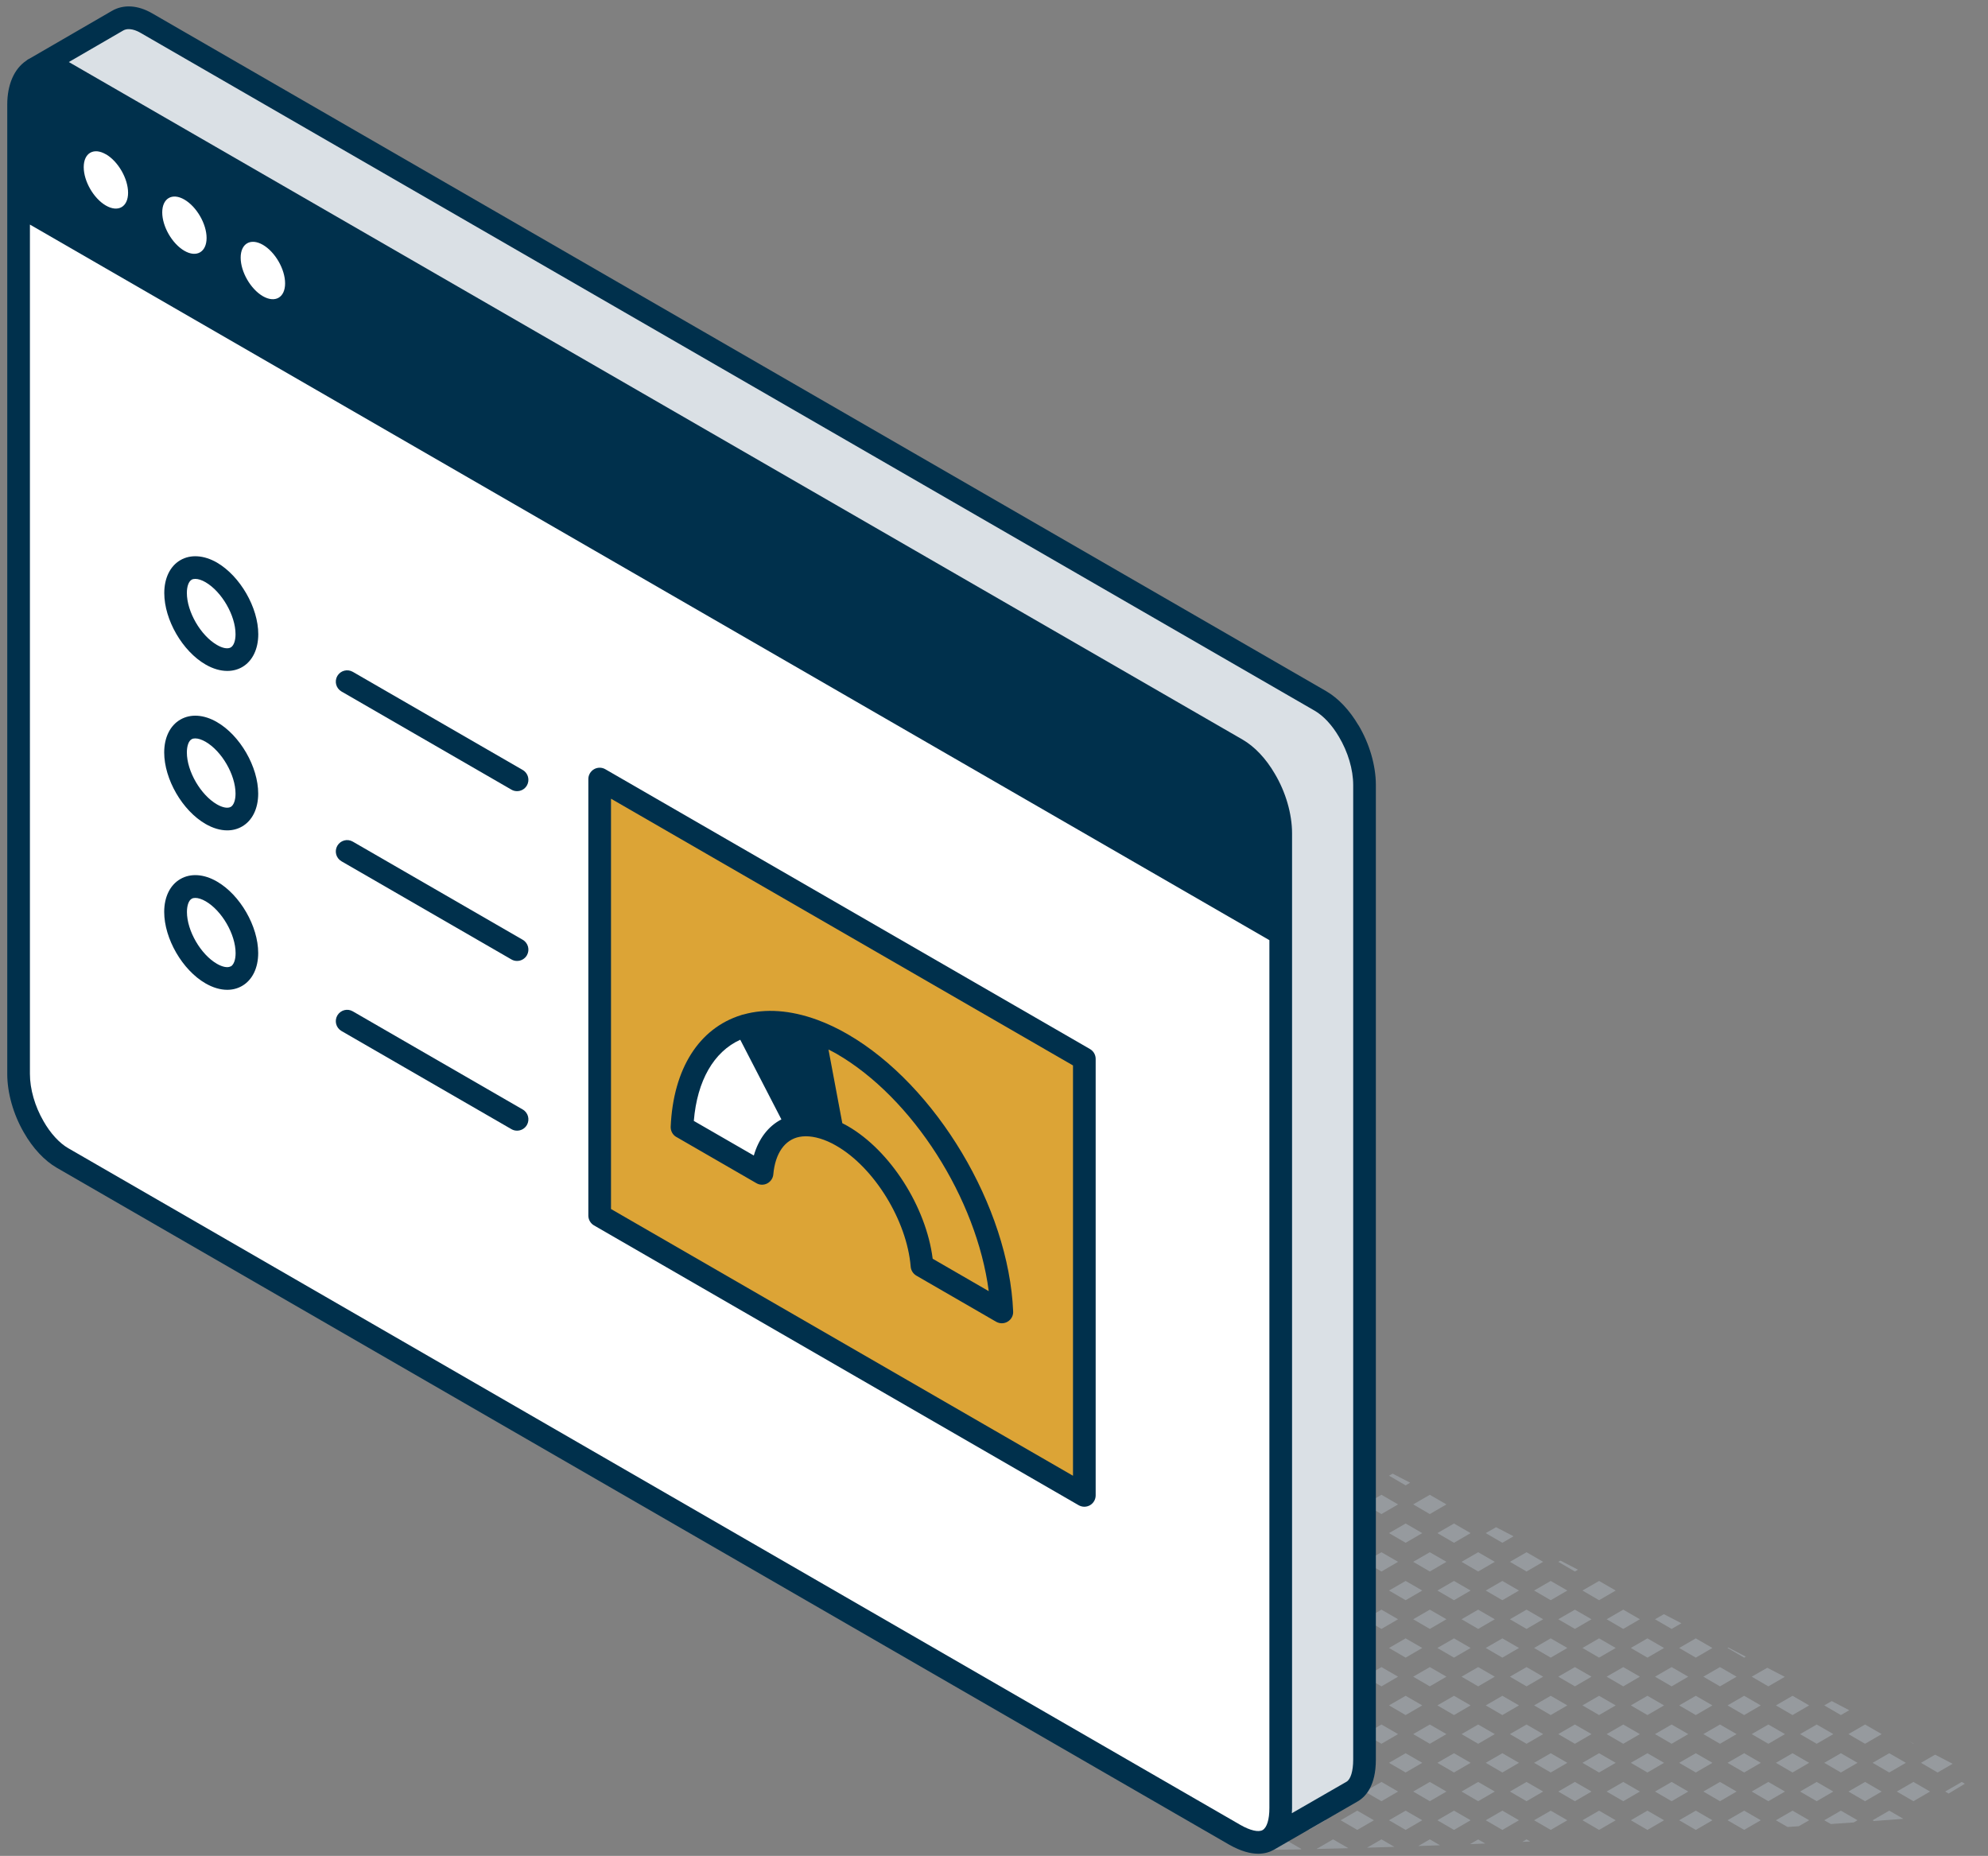 <svg xmlns="http://www.w3.org/2000/svg" id="Layer_1" data-name="Layer 1" viewBox="0 0 263.09 245.61"><rect x="0" y="0" width="263.09" height="245.61" fill="#808080" stroke="none"/><defs><style>      .cls-1 {        fill: #dca436;      }      .cls-1, .cls-2, .cls-3, .cls-4, .cls-5 {        stroke-width: 0px;      }      .cls-2 {        fill: #dae0e5;      }      .cls-3 {        fill: #00304c;      }      .cls-4 {        fill: #fff;      }      .cls-5 {        fill: #969a9e;      }    </style></defs><g><polygon class="cls-5" points="257.42 237.09 259.62 235.82 260.03 236.06 260.03 236.06 259.62 235.82 257.42 237.09"></polygon><polygon class="cls-5" points="256.42 234.57 258.41 233.42 256.09 232.21 254.22 233.29 256.42 234.57"></polygon><polygon class="cls-5" points="259.62 235.82 257.42 237.09 257.87 237.36 260.03 236.06 259.62 235.82"></polygon><polygon class="cls-5" points="253.22 235.82 255.42 237.09 253.22 235.82 251.02 237.09 253.22 235.82"></polygon><polygon class="cls-5" points="250.02 234.57 252.22 233.29 250.02 232.02 247.82 233.29 250.02 234.57"></polygon><polygon class="cls-5" points="252.58 230.39 252.58 230.39 253.22 230.77 252.58 230.39"></polygon><polygon class="cls-5" points="253.22 230.77 253.25 230.75 253.25 230.75 253.22 230.77"></polygon><polygon class="cls-5" points="252.58 230.39 253.22 230.77 253.25 230.75 252.58 230.39"></polygon><path class="cls-5" d="M250.02,239.62l-2.2,1.27.17.1c1.91-.14,3.24-.24,3.9-.29l-1.87-1.08Z"></path><polygon class="cls-5" points="251.02 237.09 253.22 238.37 255.42 237.09 253.22 235.82 251.02 237.09"></polygon><polygon class="cls-5" points="249.02 229.49 246.82 228.22 249.02 229.49 249.02 229.49"></polygon><polygon class="cls-5" points="244.62 229.49 244.62 229.49 246.82 228.22 244.62 229.49"></polygon><polygon class="cls-5" points="243.62 226.97 244.73 226.33 242.41 225.12 241.42 225.69 243.62 226.97"></polygon><polygon class="cls-5" points="249.02 237.09 246.82 235.82 244.62 237.09 246.82 235.82 249.02 237.09"></polygon><polygon class="cls-5" points="243.62 232.02 241.42 233.29 243.62 234.57 245.82 233.29 243.62 232.02"></polygon><polygon class="cls-5" points="246.82 230.77 244.62 229.49 244.62 229.49 246.82 230.77"></polygon><polygon class="cls-5" points="249.02 229.49 249.02 229.49 246.82 230.77 249.02 229.49"></polygon><polygon class="cls-5" points="249.02 229.49 246.82 228.22 244.62 229.49 246.82 230.77 249.02 229.49"></polygon><path class="cls-5" d="M243.62,239.62l-2.2,1.27.87.5c1.08-.07,2.09-.15,3.02-.21l.51-.29-2.2-1.27Z"></path><polygon class="cls-5" points="246.82 235.82 244.62 237.09 246.82 238.37 249.02 237.09 246.82 235.82"></polygon><polygon class="cls-5" points="233.88 220.71 233.88 220.71 231.82 221.89 233.88 220.71"></polygon><polygon class="cls-5" points="242.62 229.49 240.42 228.22 242.62 229.49 242.62 229.49"></polygon><polygon class="cls-5" points="238.22 229.49 240.42 228.22 238.22 229.49 238.22 229.49"></polygon><polygon class="cls-5" points="239.42 225.69 237.22 224.42 235.02 225.69 237.22 226.97 239.42 225.69"></polygon><polygon class="cls-5" points="233.21 228.69 234.02 228.22 231.82 229.49 233.21 228.69"></polygon><polygon class="cls-5" points="234.02 223.17 234.02 223.17 231.82 221.89 234.02 223.17"></polygon><polygon class="cls-5" points="238.22 237.09 240.42 235.82 242.62 237.09 240.42 235.82 238.22 237.09"></polygon><polygon class="cls-5" points="237.22 232.02 235.02 233.29 237.22 234.57 239.42 233.29 237.22 232.02"></polygon><polygon class="cls-5" points="234.02 235.82 231.82 237.09 234.02 235.82 234.02 235.82"></polygon><polygon class="cls-5" points="238.22 229.49 240.42 230.77 238.22 229.49 238.22 229.49"></polygon><polygon class="cls-5" points="242.62 229.49 242.62 229.49 240.42 230.77 242.62 229.49"></polygon><polygon class="cls-5" points="240.42 230.77 242.62 229.49 240.42 228.22 238.22 229.49 240.42 230.77"></polygon><polygon class="cls-5" points="231.82 229.49 234.02 230.77 233.21 230.3 231.82 229.49"></polygon><polygon class="cls-5" points="231.82 229.49 231.82 229.49 231.82 229.49 231.82 229.49"></polygon><polygon class="cls-5" points="233.21 230.3 234.02 230.77 234.02 230.77 233.21 230.3"></polygon><polygon class="cls-5" points="234.02 228.22 234.02 228.22 233.21 228.69 234.02 228.22"></polygon><path class="cls-5" d="M237.22,239.62l-2.2,1.27,1.54.89c.51-.03,1-.07,1.49-.1l1.37-.79-2.2-1.27Z"></path><polygon class="cls-5" points="238.22 237.09 240.42 238.37 242.62 237.09 240.42 235.82 238.22 237.09"></polygon><polygon class="cls-5" points="234.02 238.37 234.02 238.37 231.82 237.09 234.02 238.37"></polygon><polygon class="cls-5" points="233.88 220.71 231.82 221.89 233.88 220.71 233.88 220.71"></polygon><polygon class="cls-5" points="233.88 220.71 231.82 221.89 233.88 220.71 233.88 220.71"></polygon><polygon class="cls-5" points="230.82 219.37 231.04 219.24 228.72 218.03 228.62 218.09 230.82 219.37"></polygon><polygon class="cls-5" points="236.22 229.49 234.02 228.22 234.82 228.69 236.22 229.49"></polygon><polygon class="cls-5" points="236.22 229.49 236.22 229.49 234.82 228.69 236.22 229.49"></polygon><polygon class="cls-5" points="233.21 228.69 231.82 229.49 231.82 229.49 233.21 228.69"></polygon><polygon class="cls-5" points="231.82 229.49 234.02 228.22 234.02 228.22 233.21 228.69 231.82 229.49 231.82 229.49"></polygon><polygon class="cls-5" points="230.82 226.97 233.02 225.69 230.82 224.42 228.62 225.69 230.82 226.97"></polygon><rect class="cls-5" x="235.11" y="221.28" height="2.52"></rect><polygon class="cls-5" points="233.88 220.71 231.82 221.89 234.02 223.17 236.2 221.91 233.88 220.71"></polygon><polygon class="cls-5" points="234.02 235.82 236.22 237.09 234.02 235.82 234.02 235.82"></polygon><polygon class="cls-5" points="231.82 237.09 234.02 235.82 234.02 235.82 234.02 235.82 236.22 237.09 234.02 235.82 231.82 237.09"></polygon><polygon class="cls-5" points="234.02 235.82 231.82 237.09 234.02 235.82 234.02 235.82"></polygon><polygon class="cls-5" points="230.82 232.02 228.62 233.29 230.82 234.57 233.02 233.29 230.82 232.02"></polygon><polygon class="cls-5" points="234.02 230.77 236.22 229.49 234.82 230.3 234.02 230.77"></polygon><polygon class="cls-5" points="236.22 229.49 236.22 229.49 236.22 229.49 236.22 229.49"></polygon><polygon class="cls-5" points="234.82 230.3 236.22 229.49 236.22 229.49 234.82 230.3"></polygon><polygon class="cls-5" points="231.82 229.49 231.82 229.49 233.21 230.3 231.82 229.49"></polygon><polygon class="cls-5" points="231.82 229.49 233.21 230.3 234.02 230.77 234.02 230.77 231.82 229.49 231.82 229.49"></polygon><polygon class="cls-5" points="234.82 228.69 234.02 228.22 234.02 228.22 234.82 228.69"></polygon><polygon class="cls-5" points="234.02 230.77 234.02 230.77 234.82 230.3 234.02 230.77"></polygon><polygon class="cls-5" points="236.22 229.49 234.82 228.69 234.02 228.22 234.02 228.22 236.22 229.49 236.22 229.49"></polygon><polygon class="cls-5" points="234.02 230.77 234.82 230.3 236.22 229.49 236.22 229.49 234.02 230.77 234.02 230.77"></polygon><polygon class="cls-5" points="234.02 230.77 236.22 229.49 234.02 228.22 231.82 229.49 234.02 230.77"></polygon><path class="cls-5" d="M230.82,239.62l-2.2,1.27,2.18,1.26s.03,0,.04,0l2.18-1.26-2.2-1.27Z"></path><polygon class="cls-5" points="234.02 238.37 236.22 237.09 234.02 238.37 234.02 238.37"></polygon><polygon class="cls-5" points="234.02 235.82 236.22 237.09 234.02 235.82 234.02 235.82"></polygon><polygon class="cls-5" points="231.82 237.09 234.02 238.37 236.22 237.09 234.02 235.82 231.82 237.09"></polygon><polygon class="cls-5" points="227.62 220.62 229.82 221.89 227.62 220.62 225.42 221.89 227.62 220.62"></polygon><polygon class="cls-5" points="226.62 218.09 224.42 216.82 222.22 218.09 224.42 219.37 226.62 218.09"></polygon><polygon class="cls-5" points="225.42 229.49 225.42 229.49 227.62 228.22 225.42 229.49"></polygon><polygon class="cls-5" points="227.62 228.22 229.82 229.49 229.82 229.49 227.62 228.22"></polygon><polygon class="cls-5" points="226.62 225.69 224.42 224.42 222.22 225.69 224.42 226.97 226.62 225.69"></polygon><polygon class="cls-5" points="225.42 221.89 227.62 223.17 229.82 221.89 227.62 220.62 225.42 221.89"></polygon><polygon class="cls-5" points="225.42 237.09 227.62 235.82 229.82 237.09 227.62 235.82 225.42 237.09"></polygon><polygon class="cls-5" points="226.62 233.29 224.42 232.02 222.22 233.29 224.42 234.57 226.62 233.29"></polygon><polygon class="cls-5" points="225.42 229.49 227.62 230.77 225.42 229.49 225.42 229.49"></polygon><polygon class="cls-5" points="229.82 229.49 229.82 229.49 227.62 230.77 229.82 229.49"></polygon><polygon class="cls-5" points="225.42 229.49 227.62 230.77 229.82 229.49 227.62 228.22 225.42 229.49"></polygon><polygon class="cls-5" points="222.22 240.89 224.42 242.17 226.62 240.89 224.42 239.62 222.22 240.89"></polygon><polygon class="cls-5" points="225.42 237.09 227.62 238.37 229.82 237.09 227.62 235.82 225.42 237.09"></polygon><rect class="cls-5" x="218.93" y="213.96" width="1.36" height="0" transform="translate(-77.56 138.48) rotate(-30)"></rect><polygon class="cls-5" points="221.22 220.62 223.42 221.89 221.22 220.62 219.02 221.89 221.22 220.62"></polygon><polygon class="cls-5" points="218.02 219.37 220.22 218.09 218.02 216.82 215.82 218.09 218.02 219.37"></polygon><polygon class="cls-5" points="219.02 214.29 221.22 215.57 219.02 214.29 219.02 214.29"></polygon><polygon class="cls-5" points="221.22 215.57 222.52 214.82 222.52 214.82 221.22 215.57"></polygon><polygon class="cls-5" points="220.2 213.62 219.02 214.29 221.22 215.57 222.52 214.82 220.2 213.62"></polygon><polygon class="cls-5" points="223.42 229.49 221.22 228.22 223.42 229.49 223.42 229.49"></polygon><polygon class="cls-5" points="219.02 229.49 219.02 229.49 221.22 228.22 219.02 229.49"></polygon><polygon class="cls-5" points="220.22 225.69 218.02 224.42 215.82 225.69 218.02 226.97 220.22 225.69"></polygon><polygon class="cls-5" points="219.02 221.89 221.22 223.17 223.42 221.89 221.22 220.62 219.02 221.89"></polygon><polygon class="cls-5" points="223.42 237.09 221.22 235.82 219.02 237.09 221.22 235.82 223.42 237.09"></polygon><polygon class="cls-5" points="220.22 233.29 218.02 232.02 215.82 233.29 218.02 234.57 220.22 233.29"></polygon><polygon class="cls-5" points="223.42 229.49 223.42 229.49 221.22 230.77 223.42 229.49"></polygon><polygon class="cls-5" points="219.02 229.49 219.02 229.49 221.22 230.77 219.02 229.49"></polygon><polygon class="cls-5" points="223.42 229.49 221.22 228.22 219.02 229.49 221.22 230.77 223.42 229.49"></polygon><polygon class="cls-5" points="215.82 240.89 218.02 242.17 220.22 240.89 218.02 239.62 215.82 240.89"></polygon><polygon class="cls-5" points="221.22 235.82 219.02 237.09 221.22 238.37 223.42 237.09 221.22 235.82"></polygon><polygon class="cls-5" points="217.02 214.29 214.82 213.02 217.02 214.29 217.02 214.29"></polygon><polygon class="cls-5" points="212.62 214.29 214.82 213.02 212.62 214.29 212.62 214.29"></polygon><polygon class="cls-5" points="213.82 210.49 211.62 209.22 209.42 210.49 211.62 211.77 213.82 210.49"></polygon><polygon class="cls-5" points="212.62 221.89 214.82 220.62 217.02 221.89 214.82 220.62 212.62 221.89"></polygon><polygon class="cls-5" points="209.42 218.09 211.62 219.37 213.82 218.09 211.62 216.82 209.42 218.09"></polygon><polygon class="cls-5" points="212.62 214.29 214.82 215.57 212.62 214.29 212.62 214.29"></polygon><polygon class="cls-5" points="217.02 214.29 217.02 214.29 214.82 215.57 217.02 214.29"></polygon><polygon class="cls-5" points="214.82 215.57 217.02 214.29 214.82 213.02 212.62 214.29 214.82 215.57"></polygon><polygon class="cls-5" points="217.02 229.49 214.82 228.22 217.02 229.49 217.02 229.49"></polygon><polygon class="cls-5" points="212.62 229.49 212.62 229.49 214.82 228.22 212.62 229.49"></polygon><polygon class="cls-5" points="209.42 225.69 211.62 226.97 213.82 225.69 211.62 224.42 209.42 225.69"></polygon><polygon class="cls-5" points="212.62 221.89 214.82 223.17 217.02 221.89 214.82 220.62 212.62 221.89"></polygon><polygon class="cls-5" points="217.02 237.09 214.82 235.82 212.62 237.09 214.82 235.82 217.02 237.09"></polygon><polygon class="cls-5" points="213.82 233.29 211.62 232.02 209.42 233.29 211.62 234.57 213.82 233.29"></polygon><polygon class="cls-5" points="217.02 229.49 217.02 229.49 214.82 230.77 217.02 229.49"></polygon><polygon class="cls-5" points="212.62 229.49 212.62 229.49 214.82 230.77 212.62 229.49"></polygon><polygon class="cls-5" points="217.02 229.49 214.82 228.22 212.62 229.49 214.82 230.77 217.02 229.49"></polygon><polygon class="cls-5" points="209.42 240.89 211.62 242.17 213.82 240.89 211.62 239.62 209.42 240.89"></polygon><polygon class="cls-5" points="214.82 235.82 212.62 237.09 214.82 238.37 217.02 237.09 214.82 235.82"></polygon><polygon class="cls-5" points="206.51 206.53 206.51 206.53 206.22 206.69 206.51 206.53"></polygon><polygon class="cls-5" points="210.62 214.29 208.42 213.02 210.62 214.29 210.62 214.29"></polygon><polygon class="cls-5" points="206.22 214.29 208.42 213.02 206.22 214.29 206.22 214.29"></polygon><polygon class="cls-5" points="205.22 211.77 207.42 210.49 205.22 209.22 203.02 210.49 205.22 211.77"></polygon><polygon class="cls-5" points="206.22 206.69 208.42 207.97 208.83 207.73 206.51 206.53 206.22 206.69"></polygon><polygon class="cls-5" points="206.22 221.89 208.42 220.62 210.62 221.89 208.42 220.62 206.22 221.89"></polygon><polygon class="cls-5" points="203.02 218.09 205.22 219.37 207.42 218.09 205.22 216.82 203.02 218.09"></polygon><polygon class="cls-5" points="206.22 214.29 208.42 215.57 206.22 214.29 206.22 214.29"></polygon><polygon class="cls-5" points="210.62 214.29 210.62 214.29 208.42 215.57 210.62 214.29"></polygon><polygon class="cls-5" points="208.42 215.57 210.62 214.29 208.42 213.02 206.22 214.29 208.42 215.57"></polygon><polygon class="cls-5" points="206.22 229.49 206.22 229.49 208.42 228.22 206.22 229.49"></polygon><polygon class="cls-5" points="210.62 229.49 208.42 228.22 210.62 229.49 210.62 229.49"></polygon><polygon class="cls-5" points="207.42 225.69 205.22 224.42 203.02 225.69 205.22 226.97 207.42 225.69"></polygon><polygon class="cls-5" points="206.22 221.89 208.42 223.17 210.62 221.89 208.42 220.62 206.22 221.89"></polygon><polygon class="cls-5" points="210.62 237.09 208.42 235.82 206.22 237.09 208.42 235.82 210.62 237.09"></polygon><polygon class="cls-5" points="207.42 233.29 205.22 232.02 203.02 233.29 205.22 234.57 207.42 233.29"></polygon><polygon class="cls-5" points="210.62 229.49 210.62 229.49 208.42 230.77 210.62 229.49"></polygon><polygon class="cls-5" points="206.22 229.49 206.22 229.49 208.42 230.77 206.22 229.49"></polygon><polygon class="cls-5" points="210.62 229.49 208.42 228.22 206.22 229.49 208.42 230.77 210.62 229.49"></polygon><polygon class="cls-5" points="203.02 240.89 205.22 242.17 207.42 240.89 205.22 239.62 203.02 240.89"></polygon><polygon class="cls-5" points="208.42 235.82 206.22 237.09 208.42 238.37 210.62 237.09 208.42 235.82"></polygon><polygon class="cls-5" points="204.22 206.69 202.02 205.42 199.82 206.69 202.02 205.42 204.22 206.69"></polygon><polygon class="cls-5" points="198.82 204.17 200.3 203.31 197.99 202.11 196.62 202.89 198.82 204.17"></polygon><polygon class="cls-5" points="194.22 206.23 195.62 205.42 193.42 206.69 194.22 206.23"></polygon><polygon class="cls-5" points="204.22 214.29 202.02 213.02 204.22 214.29 204.22 214.29"></polygon><polygon class="cls-5" points="199.82 214.29 199.82 214.29 202.02 213.02 199.82 214.29"></polygon><polygon class="cls-5" points="198.82 211.77 201.02 210.49 198.82 209.22 196.62 210.49 198.82 211.77"></polygon><polygon class="cls-5" points="193.42 214.29 195.62 213.02 193.42 214.29 193.42 214.29 193.42 214.29 193.42 214.29"></polygon><polygon class="cls-5" points="204.22 206.69 202.02 205.42 199.82 206.69 202.02 207.97 204.22 206.69"></polygon><polygon class="cls-5" points="194.22 206.23 193.42 206.69 195.62 207.97 193.42 206.69 194.22 206.23"></polygon><polygon class="cls-5" points="204.22 221.89 202.02 220.62 199.82 221.89 202.02 220.62 204.22 221.89"></polygon><polygon class="cls-5" points="196.62 218.09 198.82 219.37 201.02 218.09 198.82 216.82 196.62 218.09"></polygon><polygon class="cls-5" points="195.62 220.62 193.42 221.89 194.22 221.43 195.62 220.62"></polygon><polygon class="cls-5" points="202.02 215.57 199.82 214.29 199.82 214.29 202.02 215.57"></polygon><polygon class="cls-5" points="204.22 214.29 204.22 214.29 202.02 215.57 204.22 214.29"></polygon><polygon class="cls-5" points="204.22 214.29 202.02 213.02 199.82 214.29 202.02 215.57 204.22 214.29"></polygon><polygon class="cls-5" points="193.42 214.29 193.42 214.29 193.42 214.29 195.62 215.57 193.42 214.29 193.42 214.29"></polygon><rect class="cls-5" x="193.42" y="214.29" width="0" height="0"></rect><polygon class="cls-5" points="204.22 229.49 202.02 228.22 204.22 229.49 204.22 229.49"></polygon><polygon class="cls-5" points="199.82 229.49 199.82 229.49 202.02 228.22 199.82 229.49"></polygon><polygon class="cls-5" points="201.02 225.69 198.82 224.42 196.62 225.69 198.82 226.97 201.02 225.69"></polygon><polygon class="cls-5" points="193.42 229.49 195.62 228.22 193.42 229.49 193.42 229.49 193.42 229.49 193.42 229.49"></polygon><polygon class="cls-5" points="204.22 221.89 202.02 220.62 199.82 221.89 202.02 223.17 204.22 221.89"></polygon><polygon class="cls-5" points="193.42 221.89 194.22 221.43 193.42 221.89 195.62 223.17 193.42 221.89"></polygon><polygon class="cls-5" points="204.22 237.09 202.02 235.82 199.82 237.09 202.02 235.82 204.22 237.09"></polygon><polygon class="cls-5" points="201.02 233.29 198.82 232.02 196.62 233.29 198.82 234.57 201.02 233.29"></polygon><polygon class="cls-5" points="195.62 235.82 193.42 237.09 194.22 236.63 195.62 235.82"></polygon><polygon class="cls-5" points="204.22 229.49 204.22 229.49 202.02 230.77 204.22 229.49"></polygon><polygon class="cls-5" points="199.82 229.49 199.82 229.49 202.02 230.77 199.82 229.49"></polygon><polygon class="cls-5" points="204.22 229.49 202.02 228.22 199.82 229.49 202.02 230.77 204.22 229.49"></polygon><polygon class="cls-5" points="193.42 229.49 193.42 229.49 193.42 229.49 193.42 229.49 195.62 230.77 193.42 229.49"></polygon><rect class="cls-5" x="193.42" y="229.49" width="0" height="0"></rect><polygon class="cls-5" points="202.5 243.7 202.5 243.7 202.02 243.42 202.5 243.7"></polygon><polygon class="cls-5" points="202.02 243.42 201.45 243.75 201.45 243.75 202.02 243.42"></polygon><polygon class="cls-5" points="196.62 240.89 198.82 242.17 201.02 240.89 198.82 239.62 196.62 240.89"></polygon><polygon class="cls-5" points="195.62 243.42 194.54 244.05 194.54 244.05 195.62 243.42"></polygon><polygon class="cls-5" points="202.02 235.82 199.82 237.09 202.02 238.37 204.22 237.09 202.02 235.82"></polygon><polygon class="cls-5" points="194.22 236.63 193.42 237.09 195.62 238.37 193.42 237.09 194.22 236.63"></polygon><path class="cls-5" d="M202.5,243.7l-.48-.28-.56.33c.35-.02.7-.03,1.05-.05Z"></path><polygon class="cls-5" points="195.62 205.42 197.82 206.69 195.62 205.42 194.22 206.23 195.62 205.42"></polygon><polygon class="cls-5" points="195.62 205.42 194.22 206.23 193.42 206.69 195.62 205.42"></polygon><polygon class="cls-5" points="192.42 204.17 194.62 202.89 192.42 201.62 190.22 202.89 192.42 204.17"></polygon><polygon class="cls-5" points="195.62 213.02 197.82 214.29 197.82 214.29 195.62 213.02"></polygon><polygon class="cls-5" points="193.42 214.29 195.62 213.02 193.42 214.29 193.42 214.29"></polygon><polygon class="cls-5" points="193.42 214.29 195.62 213.02 193.42 214.29 193.42 214.29"></polygon><polygon class="cls-5" points="190.22 210.49 192.42 211.77 194.62 210.49 192.42 209.22 190.22 210.49"></polygon><polygon class="cls-5" points="193.42 206.69 195.62 207.97 197.82 206.69 195.62 205.42 193.42 206.69"></polygon><polygon class="cls-5" points="195.62 220.62 197.82 221.89 195.62 220.62 194.22 221.43 195.62 220.62"></polygon><polygon class="cls-5" points="194.22 221.43 193.42 221.89 195.62 220.62 194.22 221.43"></polygon><polygon class="cls-5" points="192.42 219.37 194.62 218.09 192.42 216.82 190.22 218.09 192.42 219.37"></polygon><polygon class="cls-5" points="197.82 214.29 197.82 214.29 195.62 215.57 197.82 214.29"></polygon><polygon class="cls-5" points="193.42 214.29 195.62 215.57 193.42 214.29 193.42 214.29"></polygon><polygon class="cls-5" points="193.42 214.29 195.62 215.57 193.42 214.29 193.42 214.29"></polygon><polygon class="cls-5" points="193.42 214.29 195.62 215.57 197.82 214.29 195.62 213.02 193.42 214.29"></polygon><polygon class="cls-5" points="197.82 229.49 195.62 228.22 197.82 229.49 197.82 229.49"></polygon><polygon class="cls-5" points="193.42 229.49 195.62 228.22 193.42 229.49 193.42 229.49"></polygon><polygon class="cls-5" points="193.42 229.49 195.62 228.22 193.42 229.49 193.42 229.49"></polygon><polygon class="cls-5" points="194.62 225.69 192.42 224.42 190.22 225.69 192.42 226.97 194.62 225.69"></polygon><polygon class="cls-5" points="193.42 221.89 195.62 223.17 197.82 221.89 195.62 220.62 193.42 221.89"></polygon><polygon class="cls-5" points="195.62 235.82 197.82 237.09 195.62 235.82 194.22 236.63 195.62 235.82"></polygon><polygon class="cls-5" points="193.42 237.09 195.62 235.82 194.22 236.63 193.42 237.09"></polygon><polygon class="cls-5" points="194.62 233.29 192.42 232.02 190.22 233.29 192.42 234.57 194.62 233.29"></polygon><polygon class="cls-5" points="193.42 229.49 195.62 230.77 193.42 229.49 193.42 229.49"></polygon><polygon class="cls-5" points="197.82 229.49 197.82 229.49 195.62 230.77 197.82 229.49"></polygon><polygon class="cls-5" points="193.42 229.49 195.62 230.77 193.42 229.49 193.42 229.49"></polygon><polygon class="cls-5" points="195.62 230.77 197.82 229.49 195.62 228.22 193.42 229.49 195.62 230.77"></polygon><polygon class="cls-5" points="196.56 243.97 196.56 243.97 195.62 243.42 196.56 243.97"></polygon><polygon class="cls-5" points="194.54 244.05 195.62 243.42 194.54 244.05 194.54 244.05"></polygon><polygon class="cls-5" points="194.54 244.05 195.62 243.42 194.54 244.05 194.54 244.05"></polygon><polygon class="cls-5" points="190.22 240.89 192.42 242.17 194.62 240.89 192.42 239.62 190.22 240.89"></polygon><polygon class="cls-5" points="195.62 235.82 193.42 237.09 195.62 238.37 197.82 237.09 195.62 235.82"></polygon><path class="cls-5" d="M196.56,243.97l-.94-.54-1.08.62c.67-.03,1.35-.05,2.02-.08Z"></path><polygon class="cls-5" points="187.02 199.09 187.02 199.09 189.22 197.82 187.02 199.09"></polygon><polygon class="cls-5" points="186.02 196.57 186.62 196.22 184.3 195.02 183.82 195.29 186.02 196.57"></polygon><polygon class="cls-5" points="187.02 206.69 189.22 205.42 191.42 206.69 189.22 205.42 187.02 206.69"></polygon><polygon class="cls-5" points="186.02 204.17 188.22 202.89 186.02 201.62 183.82 202.89 186.02 204.17"></polygon><polygon class="cls-5" points="189.22 200.37 187.02 199.09 187.02 199.09 189.22 200.37"></polygon><polygon class="cls-5" points="191.42 199.09 189.22 197.82 187.02 199.09 189.22 200.37 191.42 199.09"></polygon><polygon class="cls-5" points="191.42 214.29 189.22 213.02 191.42 214.29 191.42 214.29"></polygon><polygon class="cls-5" points="187.02 214.29 187.02 214.29 189.22 213.02 187.02 214.29"></polygon><polygon class="cls-5" points="183.82 210.49 186.02 211.77 188.22 210.49 186.02 209.22 183.82 210.49"></polygon><polygon class="cls-5" points="187.02 206.69 189.22 207.97 191.42 206.69 189.22 205.42 187.02 206.69"></polygon><polygon class="cls-5" points="191.42 221.89 189.22 220.62 187.02 221.89 189.22 220.62 191.42 221.89"></polygon><polygon class="cls-5" points="183.82 218.09 186.02 219.37 188.22 218.09 186.02 216.82 183.82 218.09"></polygon><polygon class="cls-5" points="189.22 215.57 187.02 214.29 187.02 214.29 189.22 215.57"></polygon><polygon class="cls-5" points="191.42 214.29 191.42 214.29 189.22 215.57 191.42 214.29"></polygon><polygon class="cls-5" points="191.42 214.29 189.22 213.02 187.02 214.29 189.22 215.57 191.42 214.29"></polygon><polygon class="cls-5" points="191.42 229.49 189.22 228.22 191.42 229.49 191.42 229.49"></polygon><polygon class="cls-5" points="187.02 229.49 187.02 229.49 189.22 228.22 187.02 229.49"></polygon><polygon class="cls-5" points="188.22 225.69 186.02 224.42 183.82 225.69 186.02 226.97 188.22 225.69"></polygon><polygon class="cls-5" points="191.42 221.89 189.22 220.62 187.02 221.89 189.22 223.17 191.42 221.89"></polygon><polygon class="cls-5" points="191.42 237.09 189.22 235.82 187.02 237.09 189.22 235.82 191.42 237.09"></polygon><polygon class="cls-5" points="188.22 233.29 186.02 232.02 183.82 233.29 186.02 234.57 188.22 233.29"></polygon><polygon class="cls-5" points="191.42 229.49 191.42 229.49 189.22 230.77 191.42 229.49"></polygon><polygon class="cls-5" points="187.02 229.49 187.02 229.49 189.22 230.77 187.02 229.49"></polygon><polygon class="cls-5" points="191.42 229.49 189.22 228.22 187.02 229.49 189.22 230.77 191.42 229.49"></polygon><polygon class="cls-5" points="189.22 243.42 187.69 244.31 187.69 244.31 189.22 243.42"></polygon><polygon class="cls-5" points="190.57 244.2 190.57 244.2 189.22 243.42 190.57 244.2"></polygon><polygon class="cls-5" points="183.82 240.89 186.02 242.17 188.22 240.89 186.02 239.62 183.82 240.89"></polygon><polygon class="cls-5" points="189.22 235.82 187.02 237.09 189.22 238.37 191.42 237.09 189.22 235.82"></polygon><path class="cls-5" d="M190.57,244.2l-1.35-.78-1.53.88c.96-.03,1.92-.07,2.88-.1Z"></path><polygon class="cls-5" points="180.62 199.09 182.82 197.82 180.62 199.09 180.62 199.09"></polygon><polygon class="cls-5" points="181.82 195.29 179.62 194.02 177.42 195.29 179.62 196.57 181.82 195.29"></polygon><polygon class="cls-5" points="180.62 206.69 182.82 205.42 185.02 206.69 182.82 205.42 180.62 206.69"></polygon><polygon class="cls-5" points="177.42 202.89 179.62 204.17 181.82 202.89 179.62 201.62 177.42 202.89"></polygon><polygon class="cls-5" points="180.62 199.09 182.82 200.37 180.62 199.09 180.62 199.09"></polygon><polygon class="cls-5" points="182.82 200.37 185.02 199.09 182.82 197.82 180.62 199.09 182.82 200.37"></polygon><polygon class="cls-5" points="182.82 213.02 185.02 214.29 185.02 214.29 182.82 213.02"></polygon><polygon class="cls-5" points="180.62 214.29 180.62 214.29 182.82 213.02 180.62 214.29"></polygon><polygon class="cls-5" points="177.42 210.49 179.62 211.77 181.82 210.49 179.62 209.22 177.42 210.49"></polygon><polygon class="cls-5" points="180.62 206.69 182.82 207.97 185.02 206.69 182.82 205.42 180.62 206.69"></polygon><polygon class="cls-5" points="185.02 221.89 182.82 220.62 180.62 221.89 182.82 220.62 185.02 221.89"></polygon><polygon class="cls-5" points="177.42 218.09 179.62 219.37 181.82 218.09 179.62 216.82 177.42 218.09"></polygon><polygon class="cls-5" points="185.02 214.29 185.02 214.29 182.82 215.57 185.02 214.29"></polygon><polygon class="cls-5" points="180.62 214.29 182.82 215.57 180.62 214.29 180.62 214.29"></polygon><polygon class="cls-5" points="180.62 214.29 182.82 215.57 185.02 214.29 182.82 213.02 180.62 214.29"></polygon><polygon class="cls-5" points="180.62 229.49 180.62 229.49 182.82 228.22 180.62 229.49"></polygon><polygon class="cls-5" points="185.02 229.49 182.82 228.22 185.02 229.49 185.02 229.49"></polygon><polygon class="cls-5" points="181.82 225.69 179.62 224.42 177.42 225.69 179.62 226.97 181.82 225.69"></polygon><polygon class="cls-5" points="185.02 221.89 182.82 220.62 180.62 221.89 182.82 223.17 185.02 221.89"></polygon><polygon class="cls-5" points="185.02 237.09 182.82 235.82 180.62 237.09 182.82 235.82 185.02 237.09"></polygon><polygon class="cls-5" points="181.82 233.29 179.62 232.02 177.42 233.29 179.62 234.57 181.82 233.29"></polygon><polygon class="cls-5" points="185.02 229.49 185.02 229.49 182.82 230.77 185.02 229.49"></polygon><polygon class="cls-5" points="180.62 229.49 180.62 229.49 182.82 230.77 180.62 229.49"></polygon><polygon class="cls-5" points="185.02 229.49 182.82 228.22 180.62 229.49 182.82 230.77 185.02 229.49"></polygon><polygon class="cls-5" points="182.82 243.42 180.91 244.53 180.91 244.53 182.82 243.42"></polygon><polygon class="cls-5" points="184.53 244.41 184.53 244.41 182.82 243.42 184.53 244.41"></polygon><polygon class="cls-5" points="177.42 240.89 179.62 242.17 181.82 240.89 179.62 239.62 177.42 240.89"></polygon><polygon class="cls-5" points="182.82 235.82 180.62 237.09 182.82 238.37 185.02 237.09 182.82 235.82"></polygon><path class="cls-5" d="M184.53,244.41l-1.71-.99-1.91,1.1c1.21-.04,2.41-.07,3.62-.11Z"></path><polygon class="cls-5" points="174.22 199.09 176.42 197.82 174.22 199.09 174.22 199.09"></polygon><polygon class="cls-5" points="173.22 196.57 175.42 195.29 173.22 194.02 171.02 195.29 173.22 196.57"></polygon><polygon class="cls-5" points="177.81 191.96 176.42 192.77 178.09 191.8 178.09 191.8 177.81 191.96"></polygon><polygon class="cls-5" points="176.42 192.77 174.22 191.49 176.42 192.77 177.81 191.96 176.42 192.77"></polygon><polygon class="cls-5" points="178.09 191.8 178.09 191.8 177.81 191.96 178.09 191.8"></polygon><polygon class="cls-5" points="178.09 191.8 178.09 191.8 176.42 192.77 177.81 191.96 178.09 191.8"></polygon><polygon class="cls-5" points="176.42 192.77 178.09 191.8 175.78 190.6 174.22 191.49 176.42 192.77"></polygon><polygon class="cls-5" points="177.81 206.23 178.62 206.69 176.42 205.42 177.81 206.23"></polygon><polygon class="cls-5" points="177.81 206.23 176.42 205.42 174.22 206.69 176.42 205.42 177.81 206.23"></polygon><polygon class="cls-5" points="171.02 202.89 173.22 204.17 175.42 202.89 173.22 201.62 171.02 202.89"></polygon><polygon class="cls-5" points="174.22 199.09 176.42 200.37 174.22 199.09 174.22 199.09"></polygon><polygon class="cls-5" points="176.42 200.37 178.62 199.09 176.42 197.82 178.62 199.09 176.42 200.37"></polygon><polygon class="cls-5" points="176.42 200.37 178.62 199.09 176.42 197.82 174.22 199.09 176.42 200.37"></polygon><polygon class="cls-5" points="178.62 214.29 178.62 214.29 178.62 214.29 178.62 214.29 176.42 213.02 178.62 214.29"></polygon><polygon class="cls-5" points="178.62 214.29 176.42 213.02 178.62 214.29 178.62 214.29"></polygon><polygon class="cls-5" points="174.22 214.29 174.22 214.29 176.42 213.02 174.22 214.29"></polygon><polygon class="cls-5" points="171.02 210.49 173.22 211.77 175.42 210.49 173.22 209.22 171.02 210.49"></polygon><polygon class="cls-5" points="178.62 206.69 176.42 207.97 178.62 206.69 177.81 206.23 178.62 206.69"></polygon><polygon class="cls-5" points="178.62 206.69 177.81 206.23 176.42 205.42 178.62 206.69"></polygon><polygon class="cls-5" points="176.42 205.42 174.22 206.69 176.42 207.97 178.62 206.69 176.42 205.42"></polygon><polygon class="cls-5" points="178.62 221.89 176.42 220.62 177.81 221.43 178.62 221.89"></polygon><polygon class="cls-5" points="177.81 221.43 176.42 220.62 174.22 221.89 176.42 220.62 177.81 221.43"></polygon><polygon class="cls-5" points="173.22 219.37 175.42 218.09 173.22 216.82 171.02 218.09 173.22 219.37"></polygon><polygon class="cls-5" points="178.62 214.29 176.42 215.57 178.62 214.29 178.62 214.29 178.62 214.29 178.62 214.29"></polygon><polygon class="cls-5" points="178.62 214.29 176.42 215.57 178.62 214.29 178.62 214.29"></polygon><polygon class="cls-5" points="174.22 214.29 176.42 215.57 174.22 214.29 174.22 214.29"></polygon><rect class="cls-5" x="178.62" y="214.29" width="0" height="0" transform="translate(-99.21 189.07) rotate(-45)"></rect><polygon class="cls-5" points="178.62 214.29 176.42 213.02 178.62 214.29 178.62 214.29"></polygon><polygon class="cls-5" points="178.62 214.29 176.42 215.57 178.62 214.29 178.62 214.29"></polygon><polygon class="cls-5" points="176.42 213.02 174.22 214.29 176.42 215.57 178.62 214.29 176.42 213.02"></polygon><polygon class="cls-5" points="178.62 229.49 178.62 229.49 178.62 229.49 176.42 228.22 178.62 229.49 178.62 229.49"></polygon><polygon class="cls-5" points="174.22 229.49 174.22 229.49 176.42 228.22 174.22 229.49"></polygon><polygon class="cls-5" points="178.62 229.49 176.42 228.22 178.62 229.49 178.62 229.49"></polygon><polygon class="cls-5" points="173.22 226.97 175.42 225.69 173.22 224.42 171.02 225.69 173.22 226.97"></polygon><polygon class="cls-5" points="178.62 221.89 176.42 223.17 178.62 221.89 177.81 221.43 178.62 221.89"></polygon><polygon class="cls-5" points="176.42 220.62 178.62 221.89 177.81 221.43 176.42 220.62"></polygon><polygon class="cls-5" points="178.62 221.89 176.42 220.62 174.22 221.89 176.42 223.17 178.62 221.89"></polygon><polygon class="cls-5" points="178.62 237.09 176.42 235.82 177.81 236.63 178.62 237.09"></polygon><polygon class="cls-5" points="177.81 236.63 176.42 235.82 174.22 237.09 176.42 235.82 177.81 236.63"></polygon><polygon class="cls-5" points="175.42 233.29 173.22 232.02 171.02 233.29 173.22 234.57 175.42 233.29"></polygon><polygon class="cls-5" points="178.62 229.49 176.42 230.77 178.62 229.49 178.62 229.49 178.62 229.49 178.62 229.49"></polygon><polygon class="cls-5" points="178.62 229.49 176.42 230.77 178.62 229.49 178.62 229.49"></polygon><polygon class="cls-5" points="174.22 229.49 174.22 229.49 176.42 230.77 174.22 229.49"></polygon><rect class="cls-5" x="178.62" y="229.49" width="0" height="0" transform="translate(-109.96 193.52) rotate(-45)"></rect><polygon class="cls-5" points="178.62 229.49 176.42 228.22 178.62 229.49 178.62 229.49"></polygon><polygon class="cls-5" points="178.62 229.49 176.42 230.77 178.62 229.49 178.62 229.49"></polygon><polygon class="cls-5" points="178.62 229.49 176.42 228.22 174.22 229.49 176.42 230.77 178.62 229.49"></polygon><polygon class="cls-5" points="178.45 244.59 178.45 244.59 176.42 243.42 178.45 244.59"></polygon><polygon class="cls-5" points="174.22 244.69 174.22 244.69 176.42 243.42 174.22 244.69"></polygon><polygon class="cls-5" points="178.45 244.59 176.42 243.42 178.45 244.59 178.45 244.59"></polygon><polygon class="cls-5" points="171.02 240.89 173.22 242.17 175.42 240.89 173.22 239.62 171.02 240.89"></polygon><polygon class="cls-5" points="177.81 236.63 178.62 237.09 176.42 238.37 178.62 237.09 177.81 236.63"></polygon><polygon class="cls-5" points="178.62 237.09 177.81 236.63 176.42 235.82 178.62 237.09"></polygon><polygon class="cls-5" points="176.42 235.82 174.22 237.09 176.42 238.37 178.62 237.09 176.42 235.82"></polygon><polygon class="cls-5" points="174.22 244.69 174.22 244.69 174.23 244.7 174.23 244.7 174.22 244.69"></polygon><polygon class="cls-5" points="178.45 244.59 176.42 243.42 178.45 244.59 178.45 244.59"></polygon><path class="cls-5" d="M178.45,244.59l-2.03-1.17-2.2,1.27h0c1.4-.03,2.81-.06,4.22-.1Z"></path><polygon class="cls-5" points="169.02 187.69 166.82 186.42 164.62 187.69 166.82 188.97 169.02 187.69"></polygon><polygon class="cls-5" points="167.82 199.09 167.82 199.09 170.02 197.82 167.82 199.09"></polygon><polygon class="cls-5" points="166.82 194.02 164.62 195.29 166.82 196.57 169.02 195.29 166.82 194.02"></polygon><polygon class="cls-5" points="167.82 191.49 170.02 192.77 172.22 191.49 170.02 192.77 167.82 191.49"></polygon><polygon class="cls-5" points="170.02 192.77 172.22 191.49 170.02 190.22 167.82 191.49 170.02 192.77"></polygon><polygon class="cls-5" points="170.02 205.42 172.22 206.69 170.02 205.42 167.82 206.69 170.02 205.42"></polygon><polygon class="cls-5" points="169.02 202.89 166.82 201.62 164.62 202.89 166.82 204.17 169.02 202.89"></polygon><polygon class="cls-5" points="170.02 200.37 167.82 199.09 167.82 199.09 170.02 200.37"></polygon><polygon class="cls-5" points="172.22 199.09 170.02 197.82 167.82 199.09 170.02 200.37 172.22 199.09"></polygon><polygon class="cls-5" points="172.22 214.29 170.02 213.02 172.22 214.29 172.22 214.29"></polygon><polygon class="cls-5" points="167.82 214.29 167.82 214.29 170.02 213.02 167.82 214.29"></polygon><polygon class="cls-5" points="169.02 210.49 166.82 209.22 164.62 210.49 166.82 211.77 169.02 210.49"></polygon><polygon class="cls-5" points="167.82 206.69 170.02 207.97 172.22 206.69 170.02 205.42 167.82 206.69"></polygon><polygon class="cls-5" points="170.02 220.62 172.22 221.89 170.02 220.62 167.82 221.89 170.02 220.62"></polygon><polygon class="cls-5" points="169.02 218.09 166.82 216.82 164.62 218.09 166.82 219.37 169.02 218.09"></polygon><polygon class="cls-5" points="170.02 215.57 167.82 214.29 167.82 214.29 170.02 215.57"></polygon><polygon class="cls-5" points="172.22 214.29 172.22 214.29 170.02 215.57 172.22 214.29"></polygon><polygon class="cls-5" points="172.22 214.29 170.02 213.02 167.82 214.29 170.02 215.57 172.22 214.29"></polygon><polygon class="cls-5" points="167.82 229.49 167.82 229.49 170.02 228.22 167.82 229.49"></polygon><polygon class="cls-5" points="172.22 229.49 170.02 228.22 172.22 229.49 172.22 229.49"></polygon><polygon class="cls-5" points="169.02 225.69 166.82 224.42 164.62 225.69 166.82 226.97 169.02 225.69"></polygon><polygon class="cls-5" points="167.82 221.89 170.02 223.17 172.22 221.89 170.02 220.62 167.82 221.89"></polygon><polygon class="cls-5" points="172.22 237.09 170.02 235.82 167.82 237.09 170.02 235.82 172.22 237.09"></polygon><polygon class="cls-5" points="166.82 232.02 164.62 233.29 166.82 234.57 169.02 233.29 166.82 232.02"></polygon><polygon class="cls-5" points="170.02 230.77 167.82 229.49 167.82 229.49 170.02 230.77"></polygon><polygon class="cls-5" points="172.22 229.49 172.22 229.49 170.02 230.77 172.22 229.49"></polygon><polygon class="cls-5" points="172.22 229.49 170.02 228.22 167.82 229.49 170.02 230.77 172.22 229.49"></polygon><polygon class="cls-5" points="167.82 244.69 167.82 244.69 170.02 243.42 167.82 244.69"></polygon><polygon class="cls-5" points="172.22 244.69 170.02 243.42 172.22 244.69 172.22 244.69"></polygon><polygon class="cls-5" points="169.02 240.89 166.82 239.62 165.08 240.63 165.13 241.19 166.82 242.17 169.02 240.89"></polygon><polygon class="cls-5" points="170.02 235.82 167.82 237.09 170.02 238.37 172.22 237.09 170.02 235.82"></polygon><rect class="cls-5" x="172.13" y="244.72" width=".1" height="0" transform="translate(-99.32 118.94) rotate(-30.01)"></rect><rect class="cls-5" x="167.92" y="244.63" width="0" height=".24" transform="translate(-123.88 190.43) rotate(-45)"></rect><path class="cls-5" d="M172.14,244.74l.08-.05-2.2-1.27-2.2,1.27.21.12c1.36-.02,2.73-.04,4.11-.07Z"></path><rect class="cls-5" x="161.37" y="183.7" width=".78" height="0" transform="translate(-70.18 105.48) rotate(-30)"></rect><polygon class="cls-5" points="162.62 187.69 160.42 186.42 159.89 186.73 160.08 188.77 160.42 188.97 162.62 187.69"></polygon><polygon class="cls-5" points="161.42 183.89 163.62 185.17 161.42 183.89 161.42 183.89"></polygon><polygon class="cls-5" points="161.42 183.89 163.62 185.17 164.41 184.71 162.09 183.51 161.42 183.89"></polygon><polygon class="cls-5" points="161.42 199.09 161.42 199.09 163.62 197.82 161.42 199.09"></polygon><polygon class="cls-5" points="160.6 194.13 160.81 196.34 162.62 195.29 160.6 194.13"></polygon><polygon class="cls-5" points="165.82 191.49 163.62 192.77 161.42 191.49 163.62 192.77 165.82 191.49"></polygon><polygon class="cls-5" points="165.82 191.49 163.62 190.22 161.42 191.49 163.62 192.77 165.82 191.49"></polygon><polygon class="cls-5" points="163.62 205.42 165.82 206.69 163.62 205.42 161.79 206.48 161.79 206.48 163.62 205.42"></polygon><polygon class="cls-5" points="161.37 202.18 161.5 203.54 162.62 202.89 161.37 202.18"></polygon><polygon class="cls-5" points="161.42 199.09 163.62 200.37 161.42 199.09 161.42 199.09"></polygon><polygon class="cls-5" points="163.62 197.82 161.42 199.09 163.62 200.37 165.82 199.09 163.62 197.82"></polygon><polygon class="cls-5" points="163.62 213.02 162.48 213.68 162.48 213.68 163.62 213.02"></polygon><polygon class="cls-5" points="165.82 214.29 163.62 213.02 165.82 214.29 165.82 214.29"></polygon><polygon class="cls-5" points="162.15 210.22 162.2 210.74 162.62 210.49 162.15 210.22"></polygon><polygon class="cls-5" points="165.82 206.69 163.62 205.42 161.79 206.48 161.83 206.93 163.62 207.97 165.82 206.69"></polygon><polygon class="cls-5" points="163.62 220.62 165.82 221.89 163.62 220.62 163.17 220.88 163.17 220.88 163.62 220.62"></polygon><polygon class="cls-5" points="165.82 214.29 165.82 214.29 163.62 215.57 165.82 214.29"></polygon><polygon class="cls-5" points="162.61 214.98 162.61 214.98 163.62 215.57 162.61 214.98"></polygon><polygon class="cls-5" points="162.61 214.98 163.62 215.57 165.82 214.29 163.62 213.02 162.48 213.68 162.61 214.98"></polygon><rect class="cls-5" x="164.86" y="227.83" width="0" height="2.22"></rect><polygon class="cls-5" points="165.82 221.89 163.62 220.62 163.17 220.88 163.38 223.03 163.62 223.17 165.82 221.89"></polygon><polygon class="cls-5" points="165.82 237.09 164.67 236.43 164.67 236.43 165.82 237.09"></polygon><rect class="cls-5" x="163.97" y="229.99" width="1.99" height="0" transform="translate(-92.9 113.3) rotate(-30)"></rect><polygon class="cls-5" points="164.1 230.49 165.82 229.49 163.9 228.38 164.1 230.49"></polygon><rect class="cls-5" x="165.63" y="244.37" width="0" height=".43"></rect><polygon class="cls-5" points="164.67 236.43 164.79 237.69 165.82 237.09 164.67 236.43"></polygon><polygon class="cls-5" points="165.82 244.69 165.55 244.85 165.55 244.85 165.82 244.69 165.82 244.69"></polygon><path class="cls-5" d="M165.48,244.85s.05,0,.07,0l.27-.15-.37-.22.04.37Z"></path></g><g><g><g><path class="cls-2" d="M180.58,117.47v115.4c0,2.18-.59,3.61-1.64,4.22l-11.1,6.4c1.07-.61,1.65-2.04,1.65-4.22V110.29c0-2.41-.81-5.01-2.1-7.16-1-1.72-2.3-3.13-3.71-3.96L8.29,9.46c-1.42-.82-2.72-.9-3.72-.35L15.55,2.74c1.02-.59,2.36-.53,3.82.32l155.39,89.71c1.41.82,2.71,2.25,3.71,3.96,1.29,2.15,2.1,4.76,2.1,7.16v13.58Z"></path><path class="cls-4" d="M169.49,123.87v115.4c0,2.18-.58,3.61-1.65,4.22-1.04.61-2.56.39-4.45-.69L8.29,153.25c-1.47-.84-2.82-2.35-3.83-4.14-1.23-2.13-1.99-4.66-1.99-6.99V27.12l167.03,96.43v.32ZM143.5,197.89v-57.77l-64.14-37.03v57.77l64.14,37.03ZM32.68,83.93c0-3.02-2.12-6.67-4.72-8.18-2.61-1.5-4.73-.28-4.73,2.72s2.12,6.67,4.73,8.18c2.6,1.5,4.72.28,4.72-2.72ZM32.68,105.03c0-3.01-2.12-6.67-4.72-8.17-2.61-1.51-4.73-.28-4.73,2.72s2.12,6.66,4.73,8.17c2.6,1.51,4.72.28,4.72-2.72ZM32.68,126.13c0-3.01-2.12-6.67-4.72-8.17-2.61-1.51-4.73-.28-4.73,2.72s2.12,6.67,4.73,8.17c2.6,1.51,4.72.28,4.72-2.72Z"></path><path class="cls-1" d="M107.63,136.35c-3.31-1.22-6.36-1.4-8.95-.63-4.86,1.42-8.09,6.15-8.42,13.45l10.58,6.11c.33-3.58,2.11-5.8,4.68-6.3,1.35-.25,2.91-.03,4.6.7.42.18.86.4,1.3.65,5.52,3.17,10.05,10.66,10.59,17.17l10.57,6.11c-.55-13.27-9.81-28.92-21.16-35.47-1.3-.75-2.56-1.35-3.8-1.79ZM143.5,140.13v57.77l-64.14-37.03v-57.77l64.14,37.03Z"></path><path class="cls-1" d="M132.59,173.61l-10.57-6.11c-.54-6.52-5.07-14-10.59-17.17-.44-.25-.88-.47-1.3-.65h0s-2.5-13.32-2.5-13.32c1.23.44,2.5,1.04,3.8,1.79,11.35,6.55,20.61,22.2,21.16,35.47Z"></path><path class="cls-4" d="M98.68,135.72l6.85,13.26c-2.57.5-4.36,2.72-4.68,6.3l-10.58-6.11c.33-7.3,3.56-12.03,8.42-13.45Z"></path><path class="cls-4" d="M27.96,75.75c2.6,1.51,4.72,5.16,4.72,8.18s-2.12,4.22-4.72,2.72c-2.61-1.51-4.73-5.17-4.73-8.18s2.12-4.22,4.73-2.72Z"></path><path class="cls-4" d="M27.96,96.86c2.6,1.5,4.72,5.16,4.72,8.17s-2.12,4.23-4.72,2.72c-2.61-1.51-4.73-5.16-4.73-8.17s2.12-4.23,4.73-2.72Z"></path><path class="cls-4" d="M27.96,117.96c2.6,1.5,4.72,5.16,4.72,8.17s-2.12,4.23-4.72,2.72c-2.61-1.5-4.73-5.16-4.73-8.17s2.12-4.23,4.73-2.72Z"></path></g><g><path class="cls-3" d="M179.77,95.97c-1.18-2-2.65-3.56-4.26-4.5L20.13,1.76c-1.89-1.09-3.78-1.21-5.32-.32L3.87,7.78h-.03c-.14.07-.25.16-.36.25-1.6,1.07-2.52,3.15-2.52,5.82v128.27c0,2.51.8,5.34,2.19,7.74,1.18,2.08,2.74,3.75,4.38,4.69l155.12,89.56c1.58.9,2.86,1.21,3.87,1.21.88,0,1.57-.24,2.07-.53,0,0,0,0,0,0l11.11-6.41c1.08-.64,2.38-2.11,2.38-5.51V103.89c0-2.58-.84-5.47-2.3-7.92ZM9.03,151.95c-1.17-.67-2.37-1.98-3.28-3.59-1.14-1.97-1.79-4.24-1.79-6.24V29.72l164.03,94.7v114.85c0,1.53-.33,2.59-.9,2.92-.54.31-1.64.06-2.95-.69L9.03,151.95ZM179.08,232.87c0,1.5-.33,2.6-.88,2.92l-7.24,4.17c.01-.23.03-.44.03-.69V110.29c0-2.58-.84-5.48-2.3-7.92-1.17-2-2.64-3.56-4.26-4.5L9.11,8.21l7.19-4.17c.77-.44,1.78,0,2.32.32l155.39,89.71c1.14.67,2.27,1.88,3.18,3.43,1.2,2.01,1.89,4.34,1.89,6.39v128.98Z"></path><path class="cls-3" d="M28.71,74.45c-1.72-.99-3.49-1.11-4.84-.32-1.35.78-2.13,2.37-2.13,4.35,0,3.54,2.4,7.7,5.48,9.47.97.56,1.95.84,2.86.84.71,0,1.38-.17,1.97-.51,1.35-.78,2.13-2.37,2.13-4.35,0-3.53-2.4-7.69-5.47-9.48ZM30.54,85.68c-.4.23-1.08.11-1.83-.33-2.16-1.25-3.98-4.4-3.98-6.88,0-.87.24-1.52.63-1.75.13-.08.3-.11.49-.11.38,0,.85.15,1.35.44,2.15,1.25,3.97,4.4,3.97,6.88,0,.87-.24,1.52-.63,1.75Z"></path><path class="cls-3" d="M28.71,95.56c-1.72-1-3.48-1.12-4.84-.33-1.36.78-2.14,2.37-2.14,4.35,0,3.53,2.4,7.69,5.47,9.46.97.56,1.95.85,2.87.85.71,0,1.37-.17,1.96-.51,1.36-.78,2.14-2.37,2.14-4.36,0-3.54-2.4-7.7-5.46-9.46ZM30.54,106.78c-.4.23-1.08.1-1.83-.33-2.16-1.25-3.98-4.39-3.98-6.87,0-.87.24-1.53.63-1.75.13-.08.29-.11.48-.11.38,0,.85.15,1.36.44,2.15,1.24,3.97,4.38,3.97,6.87,0,.87-.24,1.53-.64,1.76Z"></path><path class="cls-3" d="M28.71,116.66c-1.72-1-3.48-1.12-4.84-.33-1.36.78-2.14,2.37-2.14,4.35,0,3.54,2.41,7.7,5.47,9.46.97.56,1.95.85,2.87.85.71,0,1.37-.17,1.96-.51,1.36-.78,2.14-2.37,2.14-4.36,0-3.54-2.4-7.7-5.46-9.46ZM30.54,127.88c-.4.23-1.08.1-1.83-.33-2.15-1.24-3.97-4.38-3.97-6.86,0-.87.24-1.53.63-1.75.13-.08.29-.11.48-.11.38,0,.85.15,1.36.44,2.15,1.24,3.97,4.38,3.97,6.87,0,.87-.24,1.53-.64,1.76Z"></path><path class="cls-3" d="M69.18,101.9l-22.49-12.99c-.72-.41-1.63-.17-2.05.55-.41.72-.17,1.63.55,2.05l22.49,12.99c.24.14.49.2.75.2.52,0,1.02-.27,1.3-.75.41-.72.17-1.63-.55-2.05Z"></path><path class="cls-3" d="M69.18,124.37l-22.49-12.99c-.72-.42-1.63-.17-2.05.55-.41.72-.17,1.63.55,2.05l22.49,12.99c.24.14.49.2.75.2.52,0,1.02-.27,1.3-.75.41-.72.17-1.63-.55-2.05Z"></path><path class="cls-3" d="M69.18,146.83l-22.49-12.99c-.72-.42-1.63-.17-2.05.55-.41.72-.17,1.63.55,2.05l22.49,12.99c.24.14.49.2.75.2.52,0,1.02-.27,1.3-.75.41-.72.17-1.63-.55-2.05Z"></path><path class="cls-3" d="M144.25,138.83l-64.14-37.03c-.46-.27-1.04-.27-1.5,0-.46.27-.75.76-.75,1.3v57.77c0,.54.29,1.03.75,1.3l64.14,37.03c.23.13.49.2.75.2s.52-.07.75-.2c.46-.27.75-.76.75-1.3v-57.77c0-.54-.29-1.03-.75-1.3ZM142,195.3l-61.14-35.3v-54.3l61.14,35.3v54.31Z"></path><path class="cls-3" d="M89.52,150.47l10.58,6.11c.44.26.99.27,1.44.03.45-.24.76-.69.8-1.2.25-2.78,1.52-4.59,3.47-4.96,1.06-.2,2.35,0,3.73.6.37.16.76.35,1.14.58,5.02,2.88,9.34,9.91,9.84,16,.04.49.32.93.74,1.18l10.57,6.11c.23.13.49.2.75.2s.54-.07.78-.22c.47-.28.75-.8.72-1.34-.57-13.82-10.2-29.94-21.91-36.7-1.33-.77-2.67-1.4-3.97-1.88-.03-.01-.05-.02-.08-.03-3.53-1.28-6.8-1.51-9.71-.7-.04,0-.08.02-.12.03-.01,0-.03,0-.04,0-.03,0-.05.02-.08.03-.03.01-.06.02-.09.03-5.58,1.74-8.98,7.1-9.32,14.76-.02.56.26,1.09.75,1.37ZM130.85,170.87l-7.42-4.29c-.87-6.87-5.6-14.31-11.25-17.56-.24-.14-.47-.26-.71-.38l-1.83-9.75c.35.18.69.35,1.04.55,10.13,5.85,18.58,19.22,20.17,31.43ZM97.96,137.59l5.45,10.55c-1.74.9-3.01,2.56-3.65,4.78l-7.94-4.58c.44-5.33,2.64-9.15,6.14-10.74Z"></path></g></g><g><path class="cls-4" d="M34.79,32.4c1.62.94,2.94,3.22,2.94,5.1s-1.32,2.63-2.94,1.7c-1.62-.94-2.94-3.22-2.94-5.1s1.32-2.63,2.94-1.7Z"></path><path class="cls-4" d="M24.4,26.41c1.62.94,2.94,3.22,2.94,5.08s-1.32,2.64-2.94,1.7-2.93-3.22-2.93-5.08,1.31-2.64,2.93-1.7Z"></path><path class="cls-4" d="M14.01,20.41c1.62.94,2.94,3.22,2.94,5.1s-1.32,2.63-2.94,1.69c-1.61-.93-2.93-3.21-2.93-5.08s1.32-2.64,2.93-1.7Z"></path></g></g></svg>